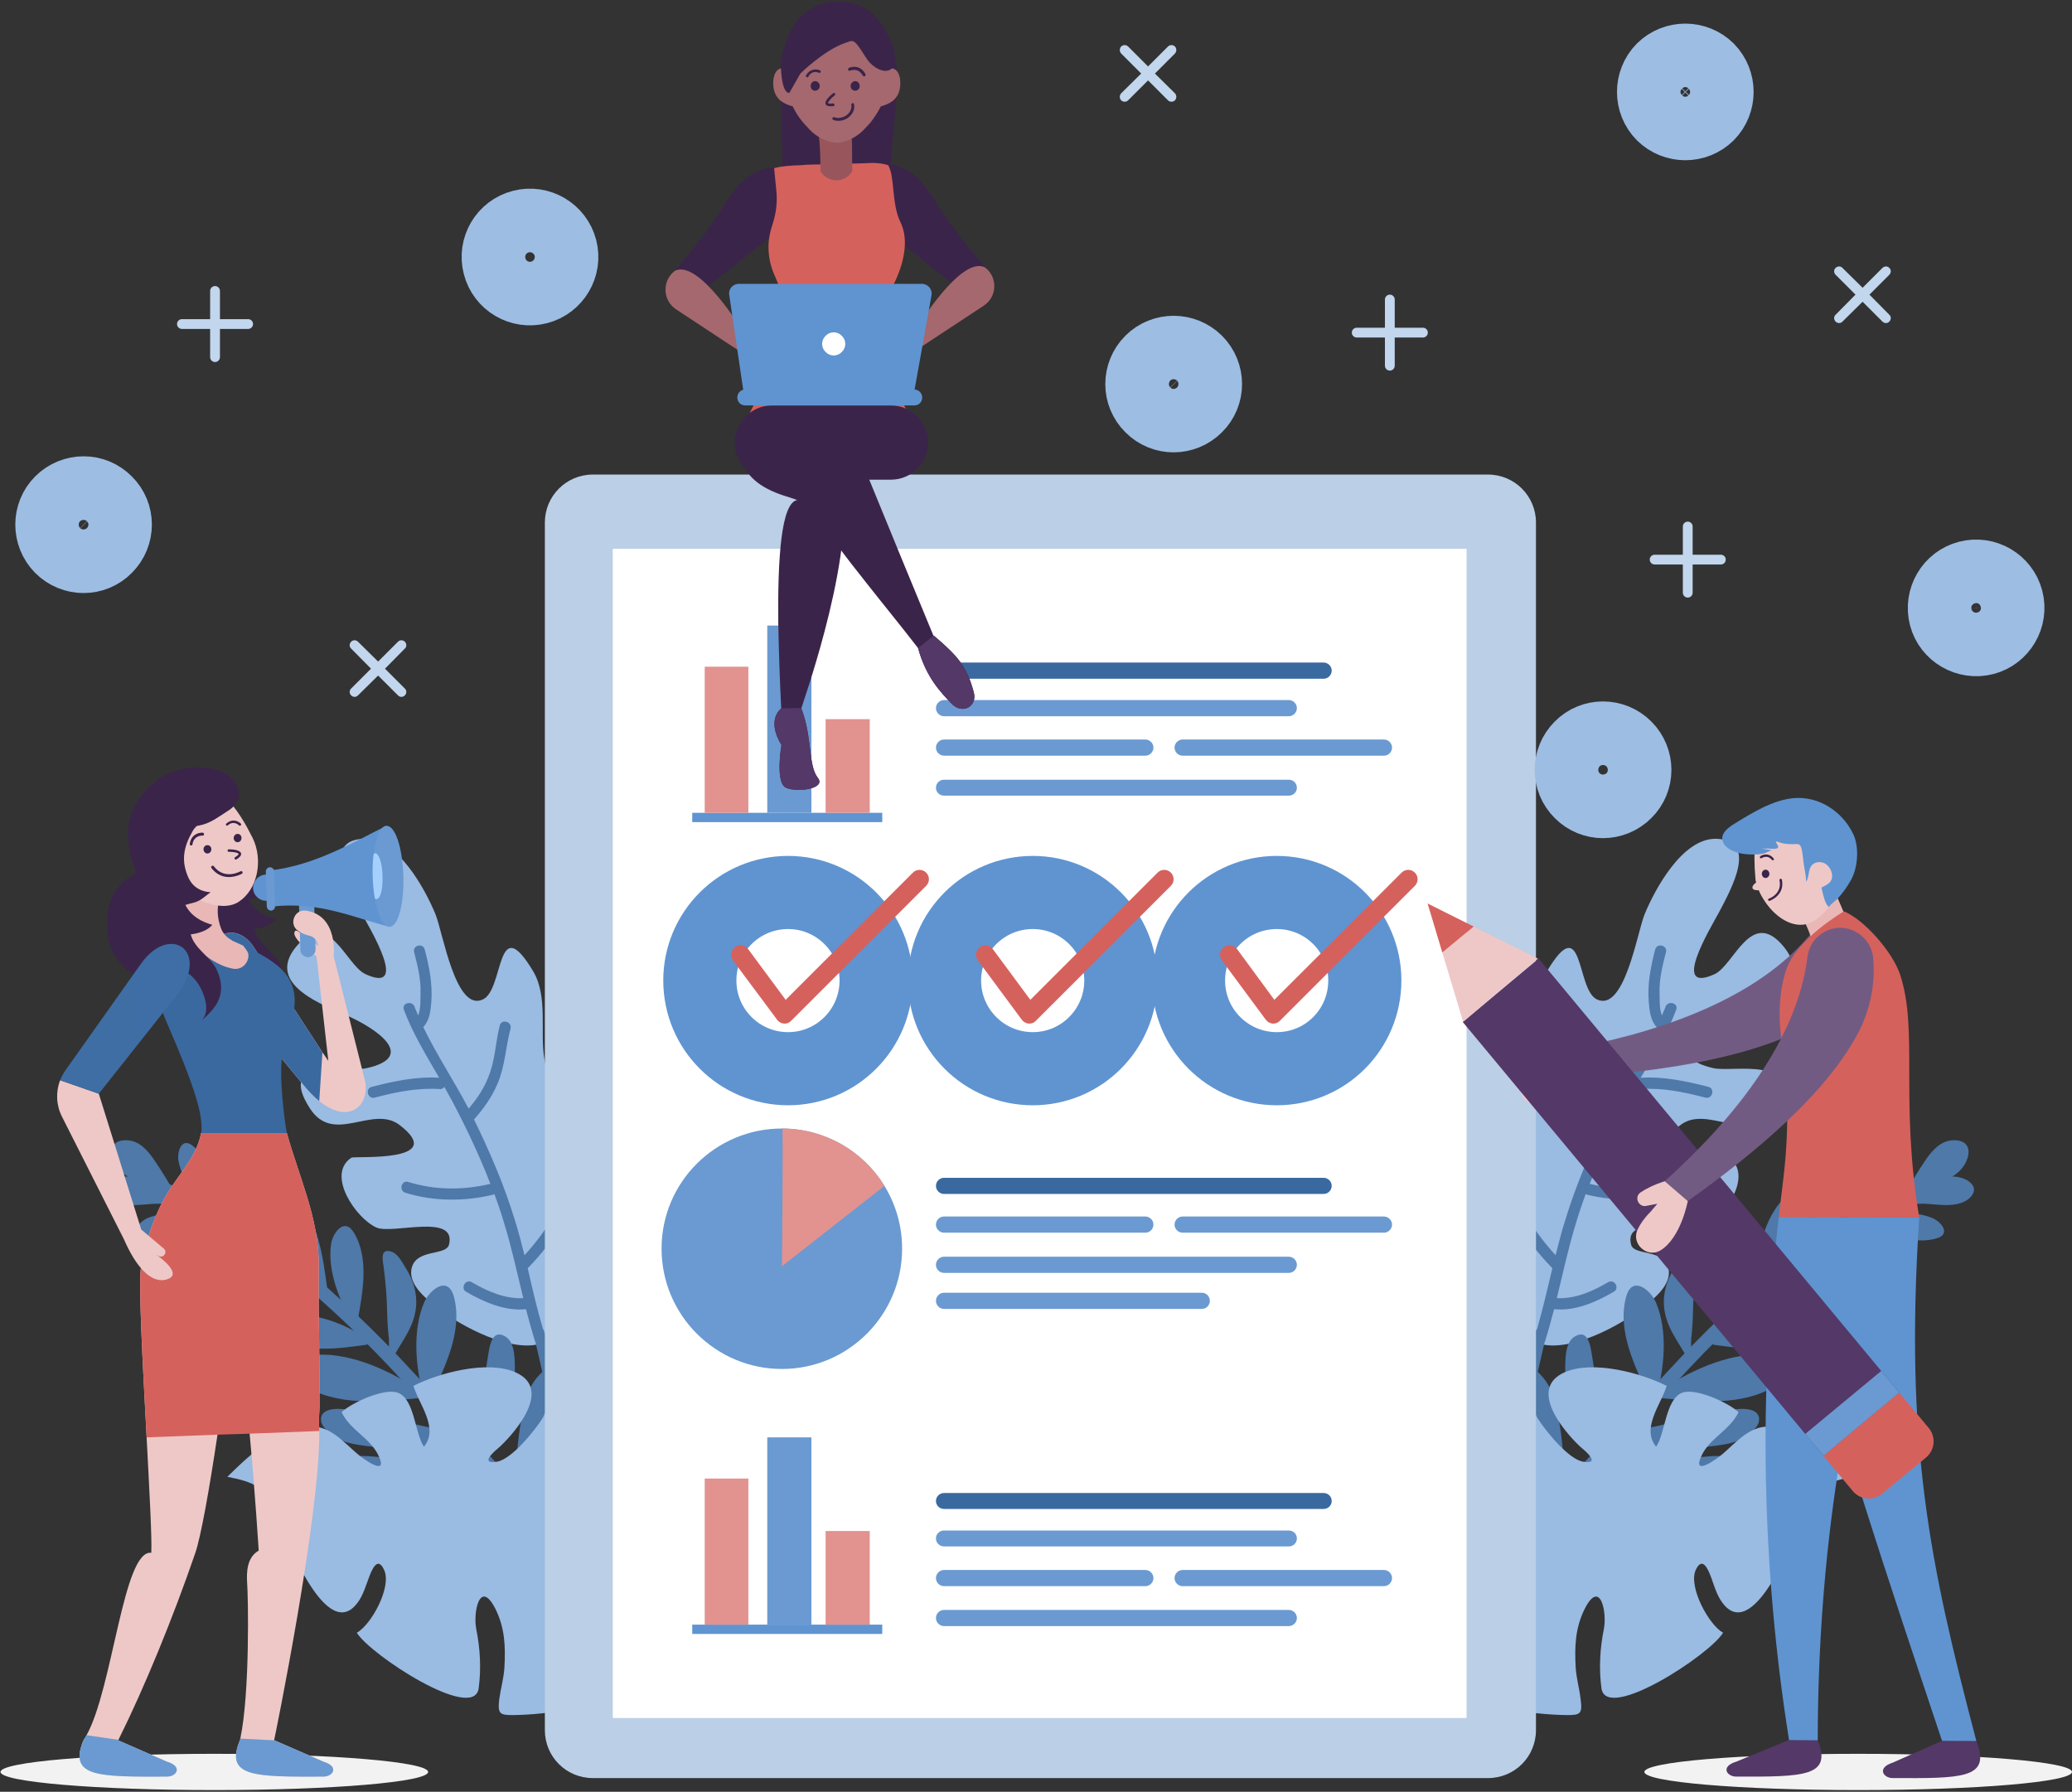<svg width="170" height="147" viewBox="0 0 170 147" fill="none" xmlns="http://www.w3.org/2000/svg">
<rect x="0" y="0" width="170" height="147" fill="#333333" stroke="none"/>
<g clip-path="url(#clip0_287_14054)">
<path d="M140.606 87.637C136.422 86.712 139.721 84.419 142.095 83.354C144.026 82.489 148.915 80.8 146.36 77.683C143.684 74.405 142.296 79.151 140.687 79.915C137.045 81.584 140.284 76.235 141.049 74.827C142.075 72.877 144.268 68.915 140.807 68.814C138.031 68.754 135.778 72.957 134.933 75.008C134.329 76.476 133.283 83.092 131.01 81.986C129.3 81.162 129.964 74.606 126.926 79.674C125.678 81.745 126.362 84.661 126 86.853C125.457 90.07 125.236 91.418 122.379 91.035C120.91 90.834 120.609 89.065 119.039 90.533C118.235 91.277 118.375 94.152 118.536 95.138C119.965 104.187 124.491 109.717 126.322 110.24C128.797 110.964 132.861 108.792 134.671 107.364C135.577 106.64 137.226 105.434 136.884 104.026C136.502 102.437 134.068 103.041 133.826 102.116C133.162 99.481 138.474 101.291 139.781 100.708C141.471 99.944 143.926 96.364 141.833 94.977C141.612 94.816 133.826 95.419 137.87 92.302C140.103 90.593 143.282 93.971 145.233 90.935C148.05 86.591 142.175 87.979 140.606 87.637Z" fill="url(#paint0_linear_287_14054)"/>
<path d="M140.164 89.165C138.353 88.703 136.502 88.301 134.611 88.421C135.677 86.611 136.804 84.781 137.528 82.831C137.729 82.288 136.844 82.046 136.643 82.61C136.563 82.851 136.442 83.072 136.361 83.313C136.12 82.791 136.18 81.926 136.16 81.484C136.12 80.317 136.402 79.231 136.683 78.125C136.844 77.562 135.959 77.321 135.798 77.904C135.436 79.332 135.154 80.699 135.275 82.187C135.335 82.931 135.416 83.716 135.919 84.259C134.832 86.551 133.384 88.723 132.217 90.955C131.453 90.07 130.829 89.105 130.447 87.959C130.024 86.712 129.984 85.405 129.662 84.138C129.521 83.555 128.636 83.816 128.777 84.379C129.179 85.908 129.219 87.436 129.843 88.904C130.306 90.01 130.97 90.955 131.774 91.84C130.467 94.514 129.28 97.269 128.415 100.125C128.113 101.07 127.872 102.035 127.63 102.98C126.604 101.854 125.699 100.648 124.995 99.28C124.612 98.496 124.19 97.692 123.948 96.867C123.767 96.244 123.747 95.62 123.405 95.057C123.103 94.555 122.319 95.017 122.621 95.52C123.043 96.224 123.083 97.209 123.385 97.973C123.687 98.697 124.049 99.421 124.411 100.125C125.196 101.573 126.202 102.84 127.328 104.006C127.328 104.026 127.348 104.026 127.369 104.046C126.966 105.715 126.584 107.384 126.121 109.013C126.081 109.074 126.021 109.134 126 109.214C125.96 109.395 125.86 109.657 125.86 109.878C125.075 113.236 124.29 116.574 123.546 119.953C123.425 120.516 124.311 120.757 124.431 120.174C125.156 116.816 125.96 113.478 126.725 110.139C126.745 110.119 126.745 110.119 126.745 110.099C127.027 109.214 127.268 108.309 127.509 107.405C129.199 107.586 130.97 106.821 132.398 105.977C132.921 105.695 132.458 104.891 131.935 105.193C130.688 105.937 129.219 106.58 127.731 106.5C128.234 104.448 128.676 102.377 129.3 100.346C129.541 99.542 129.81 98.744 130.105 97.953C130.145 97.973 130.165 97.993 130.205 98.013C132.579 98.576 135.054 98.576 137.408 97.853C137.971 97.672 137.729 96.787 137.166 96.968C134.953 97.651 132.68 97.651 130.447 97.129C130.433 97.129 130.427 97.129 130.427 97.129C131.332 94.776 132.418 92.504 133.585 90.291C133.786 89.916 133.994 89.541 134.209 89.165C134.269 89.266 134.39 89.366 134.571 89.346C136.402 89.226 138.172 89.588 139.922 90.05C140.506 90.191 140.727 89.306 140.164 89.165Z" fill="#4E79A9"/>
<path d="M159.137 97.129C155.354 99.28 151.411 100.829 147.991 103.564C144.712 106.198 141.573 109.094 138.696 112.15C136.021 114.986 133.526 117.922 130.85 120.737C127.712 124.015 125.72 127.715 123.185 131.415C122.783 131.998 121.817 131.435 122.24 130.832C124.533 127.494 126.324 123.995 129.08 120.978C132.017 117.761 134.934 114.503 137.912 111.346C140.929 108.169 144.189 105.152 147.629 102.438C150.989 99.783 154.912 98.255 158.593 96.143C159.217 95.781 159.76 96.767 159.137 97.129Z" fill="#4E79A9"/>
<path d="M158.372 96.927C159.176 96.425 160.705 96.344 161.49 96.887C162.436 97.531 161.792 98.375 160.927 98.677C159.981 99.019 158.895 98.798 157.929 98.757C156.903 98.697 155.857 99.079 154.871 98.898C155.374 98.375 156.42 97.933 157.104 97.651C157.808 97.35 158.432 96.887 159.116 96.586" fill="#4E79A9"/>
<path d="M156.721 97.953C158.15 97.189 160.423 97.028 161.268 95.399C161.811 94.313 161.449 93.469 160.181 93.549C159.236 93.609 158.552 94.353 158.049 95.077C157.405 96.023 156.661 97.189 156.238 98.215" fill="#4E79A9"/>
<path d="M152.658 99.522C152.96 97.671 153.262 95.339 154.791 94.032C155.756 93.227 156.159 94.474 156.018 95.258C155.676 97.028 154.248 98.697 152.88 99.803L152.658 99.522Z" fill="#4E79A9"/>
<path d="M148.955 101.774C148.955 99.501 148.895 96.626 150.504 94.756C151.51 93.589 152.235 95.037 152.194 96.002C152.114 98.194 150.706 100.487 149.277 102.075L148.955 101.774Z" fill="#4E79A9"/>
<path d="M141.312 108.329C140.93 106.097 140.346 103.282 141.614 101.15C142.398 99.823 143.364 101.13 143.505 102.075C143.807 104.267 142.801 106.761 141.694 108.571L141.312 108.329Z" fill="#4E79A9"/>
<path d="M135.335 114.644C134.189 112.231 132.64 109.194 133.424 106.379C133.907 104.609 135.396 105.796 135.859 106.841C136.885 109.234 136.543 112.392 135.838 114.805L135.335 114.644Z" fill="#4E79A9"/>
<path d="M143.807 105.796C144.169 103.182 144.531 99.904 146.643 98.054C147.971 96.907 148.555 98.677 148.374 99.783C147.931 102.277 145.979 104.629 144.129 106.198L143.807 105.796Z" fill="#4E79A9"/>
<path d="M153.14 100.386C154.83 101.151 156.963 102.176 158.894 101.593C160.101 101.251 159.276 100.225 158.532 99.924C156.862 99.24 154.689 99.522 153.02 100.045L153.14 100.386Z" fill="#4E79A9"/>
<path d="M144.511 105.192C146.623 105.474 149.259 105.916 151.19 104.65C152.397 103.865 151.15 103.021 150.245 102.94C148.213 102.739 145.919 103.745 144.27 104.871L144.511 105.192Z" fill="#4E79A9"/>
<path d="M140.566 110.32C142.819 110.622 145.656 111.085 147.728 109.737C149.016 108.893 147.688 107.988 146.722 107.907C144.53 107.686 142.075 108.772 140.305 109.958L140.566 110.32Z" fill="#4E79A9"/>
<path d="M136.322 114.704C139.299 114.986 143.062 115.448 145.898 113.558C147.649 112.372 145.918 111.225 144.651 111.145C141.734 110.984 138.414 112.553 136 114.242L136.322 114.704Z" fill="#4E79A9"/>
<path d="M138.475 111.487C137.771 110.18 136.846 109.094 136.584 107.606C136.343 106.299 136.725 105.032 137.429 103.946C137.731 103.463 138.033 102.82 138.636 102.659C139.481 102.438 139.26 103.423 139.179 104.006C139.018 105.253 138.918 106.54 138.898 107.807C138.878 108.511 138.837 109.154 138.757 109.818C138.717 110.26 138.837 111.125 138.697 111.426" fill="#4E79A9"/>
<path d="M142.155 115.649C140.546 115.911 135.436 117.178 133.444 117.5C133.042 117.942 132.633 118.371 132.217 118.787C135.597 119.088 141.029 118.807 142.397 118.264C143 118.022 144.187 117.298 144.308 116.635C144.529 115.448 142.859 115.529 142.155 115.649Z" fill="#4E79A9"/>
<path d="M138.715 124.276C136.723 124.136 130.225 124.236 127.751 124.055C127.147 124.457 126.544 124.86 125.92 125.262C129.883 126.569 136.482 127.755 138.273 127.474C139.037 127.353 140.667 126.83 141.009 126.086C141.612 124.719 139.58 124.337 138.715 124.276Z" fill="#4E79A9"/>
<path d="M131.172 119.51C130.79 118.686 128.194 116.454 128.436 111.587C128.476 110.883 128.577 109.979 129.261 109.617C130.206 109.094 130.448 110.2 130.568 110.904C130.83 112.291 131.433 117.58 131.775 118.887" fill="#4E79A9"/>
<path d="M128.877 122.265C129.903 122.406 130.97 122.869 132.016 123.029C133.163 123.21 139.319 123.331 141.15 122.668C141.954 122.386 143.564 122.205 143.604 121.119C143.664 120.073 142.337 119.631 141.492 119.49C139.56 119.148 130.929 121.079 128.797 121.863" fill="#4E79A9"/>
<path d="M128.134 122.728C125.357 119.832 123.446 113.277 123.909 112.512C124.895 110.843 126.766 112.915 127.228 114C128.275 116.393 128.556 122.386 128.154 122.527" fill="#4E79A9"/>
<path d="M123.004 128.781C121.677 130.249 119.987 132.099 118.599 133.466C116.768 135.256 116.989 136.724 119.021 138.212C121.496 140.062 125.539 140.665 128.577 140.706C129.664 140.706 129.845 140.605 129.684 139.399C129.583 138.514 129.342 137.73 129.281 136.825C129.181 135.075 129.241 133.547 130.026 131.978C131.293 129.505 131.857 132.26 131.595 133.627C131.273 135.216 131.172 136.885 131.394 138.514C131.796 141.309 140.286 135.759 141.372 133.949C140.226 133.326 138.516 130.229 139.119 128.821C139.683 127.594 140.165 128.781 140.427 129.505C140.729 130.349 140.95 131.134 141.554 131.777C144.088 134.391 147.307 126.026 147.891 124.296C148.655 122.064 149.862 121.562 152.015 121.159C150.164 119.349 147.468 116.755 144.732 117.057C143.404 117.218 142.419 118.324 141.493 119.148C140.849 119.732 138.677 121.26 139.662 119.309C140.367 117.942 141.976 117.278 142.64 115.85C141.815 115.086 139.139 113.839 138.013 114.262C136.645 114.785 136.625 117.62 135.88 118.686C134.633 117.158 136.303 115.187 136.745 113.699C134.713 112.653 130.71 111.567 128.396 112.573C125.016 114.041 128.98 118.103 129.744 118.766C130.328 119.249 131.253 120.134 129.865 119.913C128.658 119.691 126.787 117.359 126.143 116.333C125.821 115.83 125.559 114.302 125.016 114.041C124.393 113.759 115.661 119.309 115.058 122.567C114.454 125.945 120.208 128.781 123.004 128.781Z" fill="url(#paint1_linear_287_14054)"/>
<path d="M30.058 87.637C34.242 86.712 30.943 84.419 28.549 83.354C26.637 82.489 21.729 80.8 24.284 77.683C26.979 74.405 28.348 79.151 29.977 79.915C33.618 81.584 30.379 76.235 29.615 74.827C28.589 72.877 26.396 68.915 29.856 68.814C32.633 68.754 34.886 72.957 35.731 75.008C36.334 76.476 37.381 83.092 39.634 81.986C41.364 81.162 40.7 74.606 43.738 79.674C44.985 81.745 44.281 84.661 44.663 86.853C45.207 90.07 45.428 91.418 48.285 91.035C49.753 90.834 50.055 89.065 51.624 90.533C52.429 91.277 52.268 94.152 52.127 95.138C50.699 104.187 46.172 109.717 44.342 110.24C41.867 110.964 37.803 108.792 35.992 107.364C35.087 106.64 33.437 105.434 33.779 104.026C34.162 102.437 36.596 103.041 36.837 102.116C37.501 99.481 32.19 101.291 30.882 100.708C29.192 99.944 26.738 96.364 28.83 94.977C29.052 94.816 36.837 95.419 32.794 92.302C30.561 90.593 27.382 93.971 25.43 90.935C22.614 86.591 28.488 87.979 30.058 87.637Z" fill="url(#paint2_linear_287_14054)"/>
<path d="M30.5 89.165C32.311 88.703 34.162 88.301 36.033 88.421C34.987 86.611 33.86 84.781 33.136 82.831C32.935 82.288 33.82 82.046 34.021 82.61C34.101 82.851 34.222 83.072 34.303 83.313C34.544 82.791 34.484 81.926 34.504 81.484C34.544 80.317 34.262 79.231 33.981 78.125C33.82 77.562 34.705 77.321 34.846 77.904C35.228 79.332 35.49 80.699 35.389 82.187C35.329 82.931 35.248 83.716 34.725 84.259C35.832 86.551 37.28 88.723 38.447 90.955C39.212 90.07 39.835 89.105 40.217 87.959C40.64 86.712 40.68 85.405 41.002 84.138C41.143 83.555 42.028 83.816 41.887 84.379C41.485 85.908 41.445 87.436 40.821 88.904C40.358 90.01 39.674 90.955 38.89 91.84C40.197 94.514 41.384 97.269 42.249 100.125C42.551 101.07 42.792 102.035 43.034 102.98C44.06 101.854 44.965 100.648 45.669 99.28C46.052 98.496 46.474 97.692 46.716 96.867C46.897 96.244 46.917 95.62 47.259 95.057C47.561 94.555 48.345 95.017 48.043 95.52C47.621 96.224 47.581 97.209 47.279 97.973C46.957 98.697 46.615 99.421 46.233 100.125C45.468 101.573 44.462 102.84 43.336 104.006C43.316 104.026 43.316 104.026 43.295 104.046C43.678 105.715 44.06 107.384 44.543 109.013C44.583 109.074 44.623 109.134 44.643 109.214C44.704 109.395 44.784 109.657 44.804 109.878C45.589 113.236 46.374 116.574 47.118 119.953C47.239 120.516 46.353 120.757 46.233 120.174C45.488 116.816 44.704 113.478 43.939 110.139C43.919 110.119 43.919 110.119 43.919 110.099C43.638 109.214 43.396 108.309 43.155 107.405C41.445 107.586 39.694 106.821 38.246 105.977C37.743 105.695 38.206 104.891 38.709 105.193C39.976 105.937 41.445 106.58 42.933 106.5C42.43 104.448 41.988 102.377 41.364 100.346C41.123 99.542 40.855 98.744 40.559 97.953C40.519 97.973 40.499 97.993 40.459 98.013C38.085 98.576 35.61 98.576 33.257 97.853C32.693 97.672 32.935 96.787 33.498 96.968C35.691 97.651 37.984 97.651 40.217 97.129C40.231 97.129 40.237 97.129 40.237 97.129C39.332 94.776 38.246 92.504 37.079 90.291C36.878 89.916 36.67 89.541 36.455 89.165C36.395 89.266 36.274 89.366 36.093 89.346C34.262 89.226 32.492 89.588 30.742 90.05C30.158 90.191 29.937 89.306 30.5 89.165Z" fill="#4E79A9"/>
<path d="M11.528 97.129C15.29 99.28 19.253 100.829 22.674 103.564C25.953 106.198 29.091 109.094 31.968 112.15C34.624 114.986 37.139 117.922 39.814 120.737C42.953 124.015 44.944 127.715 47.479 131.415C47.882 131.998 48.827 131.435 48.425 130.832C46.132 127.494 44.341 123.995 41.585 120.978C38.648 117.761 35.73 114.503 32.753 111.346C29.735 108.169 26.476 105.152 23.036 102.438C19.676 99.783 15.753 98.255 12.071 96.143C11.447 95.781 10.904 96.767 11.528 97.129Z" fill="#4E79A9"/>
<path d="M12.293 96.927C11.488 96.425 9.959 96.344 9.154 96.887C8.229 97.531 8.872 98.375 9.737 98.677C10.683 99.019 11.749 98.798 12.735 98.757C13.761 98.697 14.807 99.079 15.793 98.898C15.27 98.375 14.224 97.933 13.56 97.651C12.856 97.35 12.232 96.887 11.548 96.586" fill="#4E79A9"/>
<path d="M13.942 97.953C12.513 97.189 10.24 97.028 9.395 95.399C8.852 94.313 9.214 93.469 10.481 93.549C11.427 93.609 12.091 94.353 12.594 95.077C13.237 96.023 14.002 97.189 14.424 98.215" fill="#4E79A9"/>
<path d="M18.006 99.522C17.704 97.671 17.403 95.339 15.854 94.032C14.908 93.227 14.506 94.474 14.646 95.258C14.989 97.028 16.417 98.697 17.785 99.803L18.006 99.522Z" fill="#4E79A9"/>
<path d="M21.707 101.774C21.707 99.501 21.768 96.626 20.158 94.756C19.152 93.589 18.428 95.037 18.468 96.002C18.549 98.194 19.957 100.487 21.386 102.075L21.707 101.774Z" fill="#4E79A9"/>
<path d="M29.353 108.329C29.736 106.097 30.319 103.282 29.052 101.15C28.267 99.823 27.301 101.13 27.16 102.075C26.859 104.267 27.845 106.761 28.971 108.571L29.353 108.329Z" fill="#4E79A9"/>
<path d="M35.327 114.644C36.474 112.231 38.003 109.194 37.238 106.379C36.755 104.609 35.267 105.796 34.804 106.841C33.778 109.234 34.12 112.392 34.824 114.805L35.327 114.644Z" fill="#4E79A9"/>
<path d="M26.859 105.796C26.497 103.182 26.135 99.904 24.022 98.054C22.694 96.907 22.111 98.677 22.292 99.783C22.735 102.277 24.686 104.629 26.537 106.198L26.859 105.796Z" fill="#4E79A9"/>
<path d="M17.523 100.386C15.832 101.151 13.7 102.176 11.769 101.593C10.562 101.251 11.386 100.225 12.131 99.924C13.801 99.24 15.973 99.522 17.643 100.045L17.523 100.386Z" fill="#4E79A9"/>
<path d="M26.154 105.192C24.041 105.474 21.406 105.916 19.474 104.65C18.267 103.865 19.515 103.021 20.4 102.94C22.452 102.739 24.725 103.745 26.395 104.871L26.154 105.192Z" fill="#4E79A9"/>
<path d="M30.098 110.32C27.844 110.622 25.008 111.085 22.936 109.737C21.648 108.893 22.976 107.988 23.941 107.907C26.134 107.686 28.569 108.772 30.359 109.958L30.098 110.32Z" fill="#4E79A9"/>
<path d="M34.342 114.704C31.364 114.986 27.602 115.448 24.765 113.558C23.015 112.372 24.745 111.225 26.013 111.145C28.91 110.984 32.25 112.553 34.664 114.242L34.342 114.704Z" fill="#4E79A9"/>
<path d="M32.19 111.487C32.873 110.18 33.819 109.094 34.081 107.606C34.322 106.299 33.94 105.032 33.236 103.946C32.934 103.463 32.632 102.82 32.029 102.659C31.163 102.438 31.405 103.423 31.485 104.006C31.646 105.253 31.747 106.54 31.767 107.807C31.787 108.511 31.827 109.154 31.908 109.818C31.948 110.26 31.827 111.125 31.968 111.426" fill="#4E79A9"/>
<path d="M28.509 115.649C30.098 115.911 35.228 117.178 37.22 117.5C37.622 117.942 38.031 118.371 38.447 118.787C35.067 119.088 29.635 118.807 28.267 118.264C27.664 118.022 26.477 117.298 26.356 116.635C26.135 115.448 27.805 115.529 28.509 115.649Z" fill="#4E79A9"/>
<path d="M31.948 124.276C33.939 124.136 40.417 124.236 42.912 124.055C43.495 124.457 44.119 124.86 44.743 125.262C40.779 126.569 34.181 127.755 32.39 127.474C31.626 127.353 29.996 126.83 29.654 126.086C29.05 124.719 31.062 124.337 31.948 124.276Z" fill="#4E79A9"/>
<path d="M39.492 119.51C39.874 118.686 42.47 116.454 42.228 111.587C42.188 110.883 42.087 109.979 41.404 109.617C40.458 109.094 40.217 110.2 40.096 110.904C39.834 112.291 39.211 117.58 38.889 118.887" fill="#4E79A9"/>
<path d="M41.785 122.265C40.759 122.406 39.693 122.869 38.647 123.029C37.5 123.21 31.344 123.331 29.513 122.668C28.708 122.386 27.099 122.205 27.059 121.119C26.998 120.073 28.326 119.631 29.171 119.49C31.102 119.148 39.713 121.079 41.866 121.863" fill="#4E79A9"/>
<path d="M42.53 122.728C45.306 119.832 47.197 113.277 46.755 112.512C45.769 110.843 43.898 112.915 43.435 114C42.389 116.393 42.107 122.386 42.51 122.527" fill="#4E79A9"/>
<path d="M47.661 128.781C48.989 130.249 50.679 132.099 52.067 133.466C53.898 135.256 53.676 136.724 51.645 138.212C49.17 140.062 45.126 140.665 42.068 140.706C41.002 140.706 40.821 140.605 40.962 139.399C41.082 138.514 41.324 137.73 41.384 136.825C41.485 135.075 41.424 133.547 40.64 131.978C39.372 129.505 38.809 132.26 39.071 133.627C39.392 135.216 39.493 136.885 39.272 138.514C38.869 141.309 30.379 135.759 29.273 133.949C30.44 133.326 32.15 130.229 31.526 128.821C30.983 127.594 30.5 128.781 30.239 129.505C29.917 130.349 29.715 131.134 29.092 131.777C26.577 134.391 23.358 126.026 22.775 124.296C22.01 122.064 20.803 121.562 18.65 121.159C20.501 119.349 23.177 116.755 25.933 117.057C27.261 117.218 28.227 118.324 29.172 119.148C29.816 119.732 31.989 121.26 31.003 119.309C30.299 117.942 28.689 117.278 28.026 115.85C28.85 115.086 31.526 113.839 32.653 114.262C34.021 114.785 34.041 117.62 34.785 118.686C36.033 117.158 34.363 115.187 33.92 113.699C35.952 112.653 39.956 111.567 42.269 112.573C45.649 114.041 41.686 118.103 40.921 118.766C40.338 119.249 39.413 120.134 40.801 119.913C42.008 119.691 43.879 117.359 44.523 116.333C44.844 115.83 45.106 114.302 45.649 114.041C46.273 113.759 55.004 119.309 55.608 122.567C56.211 125.945 50.458 128.781 47.661 128.781Z" fill="url(#paint3_linear_287_14054)"/>
<path d="M122.078 145.874H48.646C46.453 145.874 44.703 144.124 44.703 141.932V42.873C44.703 40.702 46.453 38.932 48.646 38.932H122.078C124.271 38.932 126.021 40.702 126.021 42.873V141.932C126.021 144.124 124.271 145.874 122.078 145.874Z" fill="url(#paint4_linear_287_14054)"/>
<path d="M120.327 140.947H50.275V45.025H120.327V140.947Z" fill="white"/>
<path d="M71.883 80.438C71.883 84.44 68.644 87.677 64.661 87.677C60.657 87.677 57.418 84.44 57.418 80.438C57.418 76.456 60.657 73.219 64.661 73.219C68.644 73.219 71.883 76.456 71.883 80.438Z" stroke="#5F94D1" stroke-width="6"/>
<path d="M91.961 80.438C91.961 84.44 88.722 87.677 84.739 87.677C80.735 87.677 77.496 84.44 77.496 80.438C77.496 76.456 80.735 73.219 84.739 73.219C88.722 73.219 91.961 76.456 91.961 80.438Z" stroke="#5F94D1" stroke-width="6"/>
<path d="M111.979 80.438C111.979 84.44 108.76 87.677 104.756 87.677C100.753 87.677 97.514 84.44 97.514 80.438C97.514 76.456 100.753 73.219 104.756 73.219C108.76 73.219 111.979 76.456 111.979 80.438Z" stroke="#5F94D1" stroke-width="6"/>
<path d="M64.379 83.977C64.353 83.977 64.332 83.977 64.319 83.977C64.098 83.957 63.877 83.836 63.756 83.655L60.134 78.789C59.893 78.447 59.953 77.964 60.295 77.703C60.657 77.442 61.14 77.522 61.382 77.864L64.46 82.026L74.901 71.59C75.203 71.288 75.686 71.288 75.988 71.59C76.29 71.891 76.29 72.374 75.988 72.675L64.923 83.736C64.782 83.897 64.581 83.977 64.379 83.977Z" fill="url(#paint5_linear_287_14054)"/>
<path d="M84.456 83.977C84.429 83.977 84.409 83.977 84.395 83.977C84.174 83.957 83.973 83.836 83.832 83.655L80.231 78.789C79.969 78.447 80.05 77.964 80.392 77.703C80.734 77.442 81.217 77.522 81.458 77.864L84.536 82.026L94.978 71.59C95.279 71.288 95.762 71.288 96.064 71.59C96.366 71.891 96.366 72.374 96.064 72.675L84.999 83.736C84.858 83.897 84.657 83.977 84.456 83.977Z" fill="url(#paint6_linear_287_14054)"/>
<path d="M104.475 83.977C104.462 83.977 104.442 83.977 104.415 83.977C104.194 83.957 103.993 83.836 103.852 83.655L100.251 78.789C99.989 78.447 100.069 77.964 100.411 77.703C100.753 77.442 101.236 77.522 101.498 77.864L104.556 82.026L114.997 71.59C115.299 71.288 115.782 71.288 116.084 71.59C116.385 71.891 116.385 72.374 116.084 72.675L105.019 83.736C104.878 83.897 104.677 83.977 104.475 83.977Z" fill="url(#paint7_linear_287_14054)"/>
<path d="M72.387 134.05H56.795V133.285H72.387V134.05Z" fill="url(#paint8_linear_287_14054)"/>
<path d="M61.401 121.3H57.82V133.285H61.401V121.3Z" fill="url(#paint9_linear_287_14054)"/>
<path d="M66.573 117.922H62.951V133.285H66.573V117.922Z" fill="#6A9AD1"/>
<path d="M71.36 125.604H67.738V133.285H71.36V125.604Z" fill="url(#paint10_linear_287_14054)"/>
<path d="M72.387 67.447H56.795V66.683H72.387V67.447Z" fill="url(#paint11_linear_287_14054)"/>
<path d="M61.401 54.698H57.82V66.683H61.401V54.698Z" fill="url(#paint12_linear_287_14054)"/>
<path d="M66.573 51.319H62.951V66.683H66.573V51.319Z" fill="#6A9AD1"/>
<path d="M71.36 59.001H67.738V66.683H71.36V59.001Z" fill="url(#paint13_linear_287_14054)"/>
<path d="M74.015 102.437C74.015 107.887 69.589 112.311 64.157 112.311C58.705 112.311 54.279 107.887 54.279 102.437C54.279 96.988 58.705 92.584 64.157 92.584H64.198C67.739 92.604 70.837 94.474 72.567 97.29C73.492 98.798 74.015 100.567 74.015 102.437Z" fill="#6A9AD1"/>
<path d="M64.158 103.885C64.158 103.885 64.239 95.56 64.198 92.584C67.739 92.604 70.838 94.474 72.568 97.29L64.158 103.885Z" fill="url(#paint14_linear_287_14054)"/>
<path d="M108.598 55.683H77.455C77.093 55.683 76.791 55.381 76.791 55.02C76.791 54.657 77.093 54.356 77.455 54.356H108.598C108.96 54.356 109.262 54.657 109.262 55.02C109.262 55.381 108.96 55.683 108.598 55.683Z" fill="url(#paint15_linear_287_14054)"/>
<path d="M105.741 58.76H77.455C77.093 58.76 76.791 58.458 76.791 58.096C76.791 57.734 77.093 57.433 77.455 57.433H105.741C106.103 57.433 106.405 57.734 106.405 58.096C106.405 58.458 106.103 58.76 105.741 58.76Z" fill="#6A9AD1"/>
<path d="M105.741 65.275H77.455C77.093 65.275 76.791 64.994 76.791 64.632C76.791 64.25 77.093 63.968 77.455 63.968H105.741C106.103 63.968 106.405 64.25 106.405 64.632C106.405 64.994 106.103 65.275 105.741 65.275Z" fill="#6A9AD1"/>
<path d="M93.972 61.997H77.455C77.093 61.997 76.791 61.696 76.791 61.334C76.791 60.972 77.093 60.67 77.455 60.67H93.972C94.334 60.67 94.636 60.972 94.636 61.334C94.636 61.696 94.334 61.997 93.972 61.997Z" fill="#6A9AD1"/>
<path d="M113.548 61.997H97.031C96.669 61.997 96.367 61.696 96.367 61.334C96.367 60.972 96.669 60.67 97.031 60.67H113.548C113.91 60.67 114.212 60.972 114.212 61.334C114.212 61.696 113.91 61.997 113.548 61.997Z" fill="#6A9AD1"/>
<path d="M108.598 123.794H77.455C77.093 123.794 76.791 123.512 76.791 123.15C76.791 122.768 77.093 122.487 77.455 122.487H108.598C108.96 122.487 109.262 122.768 109.262 123.15C109.262 123.512 108.96 123.794 108.598 123.794Z" fill="url(#paint16_linear_287_14054)"/>
<path d="M105.741 126.87H77.455C77.093 126.87 76.791 126.589 76.791 126.207C76.791 125.845 77.093 125.563 77.455 125.563H105.741C106.103 125.563 106.405 125.845 106.405 126.207C106.405 126.589 106.103 126.87 105.741 126.87Z" fill="#6A9AD1"/>
<path d="M105.741 133.406H77.455C77.093 133.406 76.791 133.104 76.791 132.742C76.791 132.38 77.093 132.079 77.455 132.079H105.741C106.103 132.079 106.405 132.38 106.405 132.742C106.405 133.104 106.103 133.406 105.741 133.406Z" fill="#6A9AD1"/>
<path d="M93.972 130.128H77.455C77.093 130.128 76.791 129.827 76.791 129.465C76.791 129.103 77.093 128.801 77.455 128.801H93.972C94.334 128.801 94.636 129.103 94.636 129.465C94.636 129.827 94.334 130.128 93.972 130.128Z" fill="#6A9AD1"/>
<path d="M113.548 130.128H97.031C96.669 130.128 96.367 129.827 96.367 129.465C96.367 129.103 96.669 128.801 97.031 128.801H113.548C113.91 128.801 114.212 129.103 114.212 129.465C114.212 129.827 113.91 130.128 113.548 130.128Z" fill="#6A9AD1"/>
<path d="M108.598 97.953H77.455C77.093 97.953 76.791 97.651 76.791 97.29C76.791 96.927 77.093 96.626 77.455 96.626H108.598C108.96 96.626 109.262 96.927 109.262 97.29C109.262 97.651 108.96 97.953 108.598 97.953Z" fill="url(#paint17_linear_287_14054)"/>
<path d="M105.741 104.428H77.455C77.093 104.428 76.791 104.127 76.791 103.765C76.791 103.403 77.093 103.101 77.455 103.101H105.741C106.103 103.101 106.405 103.403 106.405 103.765C106.405 104.127 106.103 104.428 105.741 104.428Z" fill="#6A9AD1"/>
<path d="M98.599 107.384H77.455C77.093 107.384 76.791 107.083 76.791 106.721C76.791 106.359 77.093 106.057 77.455 106.057H98.599C98.981 106.057 99.263 106.359 99.263 106.721C99.263 107.083 98.981 107.384 98.599 107.384Z" fill="#6A9AD1"/>
<path d="M93.972 101.13H77.455C77.093 101.13 76.791 100.829 76.791 100.467C76.791 100.105 77.093 99.803 77.455 99.803H93.972C94.334 99.803 94.636 100.105 94.636 100.467C94.636 100.829 94.334 101.13 93.972 101.13Z" fill="#6A9AD1"/>
<path d="M113.548 101.13H97.031C96.669 101.13 96.367 100.829 96.367 100.467C96.367 100.105 96.669 99.803 97.031 99.803H113.548C113.91 99.803 114.212 100.105 114.212 100.467C114.212 100.829 113.91 101.13 113.548 101.13Z" fill="#6A9AD1"/>
<path d="M73.451 4.907C72.808 2.272 70.695 1.508 69.528 0.865C68.301 0.161 66.973 1.951 65.967 3.861C64.519 6.636 63.996 2.353 64.076 7.058C64.076 7.843 64.358 22.623 64.358 22.623C64.358 22.623 65.485 22.804 65.666 22.603C66.269 21.959 66.913 21.396 67.557 21.215C68.885 20.813 70.534 20.572 71.822 22C72.164 22.382 72.244 22.965 72.506 22.08C72.707 21.457 72.767 20.17 72.828 19.386C72.989 17.636 73.069 15.524 73.089 13.735C73.13 11.302 73.934 6.938 73.451 4.907Z" fill="#3B244A"/>
<path d="M64.358 13.815C64.358 13.815 61.863 12.991 59.751 16.309C58.765 17.857 57.719 19.386 56.532 20.813L54.983 22.643C54.198 23.568 54.681 24.976 55.868 25.258L63.332 19.365L64.358 13.815Z" fill="url(#paint18_linear_287_14054)"/>
<path d="M71.822 13.534C71.822 13.534 74.317 12.709 76.409 16.007C77.415 17.576 78.461 19.104 79.648 20.512L81.197 22.342C81.962 23.267 81.499 24.694 80.312 24.976L72.848 19.084L71.822 13.534Z" fill="url(#paint19_linear_287_14054)"/>
<path d="M71.924 28.656C71.763 28.415 71.662 28.133 71.642 27.831C71.629 27.671 71.622 27.51 71.622 27.349C71.622 26.987 71.662 26.665 71.763 26.384L72.447 25.036L73.292 23.387C74.097 21.799 74.64 19.767 73.875 18.219C73.131 16.711 73.433 14.459 72.869 13.554C72.326 13.373 71.662 13.332 70.958 13.393L68.665 13.453L66.19 13.514L65.707 13.554C64.862 13.574 64.098 13.634 63.514 13.795L63.695 15.625C63.796 16.57 63.675 17.535 63.373 18.44C63.172 19.023 63.051 19.647 63.051 20.25C63.051 20.994 63.192 21.718 63.474 22.402L64.359 24.493L64.5 24.815C64.674 25.244 64.775 25.686 64.802 26.142C64.822 26.766 64.721 27.409 64.46 27.992L60.818 35.272C65.969 38.851 70.616 37.906 74.418 33.744L71.924 28.656Z" fill="url(#paint20_linear_287_14054)"/>
<path d="M69.931 14.036L69.871 14.137C69.247 15.042 67.899 15.002 67.316 14.056C67.336 13.634 67.276 11.261 67.135 11L69.79 10.356L69.891 11.442C69.911 11.623 69.911 13.855 69.931 14.036Z" fill="#98565C"/>
<path d="M73.814 7.34C73.613 8.245 72.908 8.546 72.265 8.727C72.043 9.19 71.742 9.632 71.42 10.055C71.299 10.175 71.185 10.296 71.078 10.417C70.575 11.02 69.931 11.442 69.186 11.623C69.16 11.637 69.14 11.643 69.126 11.643C69.066 11.663 69.026 11.663 68.985 11.684C68.959 11.684 68.932 11.684 68.905 11.684C68.878 11.684 68.851 11.69 68.824 11.704C68.771 11.704 68.71 11.704 68.643 11.704C68.59 11.704 68.536 11.704 68.482 11.704C68.456 11.69 68.429 11.684 68.402 11.684C68.375 11.684 68.348 11.684 68.322 11.684C68.281 11.663 68.241 11.663 68.181 11.643C68.167 11.643 68.147 11.637 68.12 11.623C67.376 11.442 66.732 11.02 66.229 10.417C65.746 9.934 65.324 9.331 65.042 8.727C64.398 8.546 63.694 8.245 63.493 7.34C63.332 6.616 63.513 5.651 64.137 5.61C64.298 5.59 64.519 5.651 64.72 5.771C64.982 4.565 65.626 3.278 66.41 2.393C66.732 1.951 67.114 1.669 67.517 1.488C67.738 1.387 67.959 1.307 68.201 1.287C68.348 1.274 68.496 1.267 68.643 1.267C68.804 1.267 68.959 1.274 69.106 1.287C69.347 1.307 69.569 1.387 69.79 1.488C70.192 1.669 70.575 1.951 70.917 2.393C71.105 2.607 71.286 2.849 71.46 3.117C71.983 3.921 72.385 4.866 72.587 5.771C72.788 5.651 73.009 5.59 73.17 5.61C73.794 5.651 73.975 6.616 73.814 7.34Z" fill="#A4686E"/>
<path d="M68.403 8.707C68.389 8.707 68.382 8.707 68.382 8.707C68.141 8.728 67.819 8.748 67.739 8.547C67.618 8.265 68.141 7.823 68.362 7.642C68.403 7.622 68.463 7.622 68.503 7.662C68.543 7.722 68.543 7.782 68.483 7.823C68.181 8.064 67.9 8.386 67.94 8.466C67.94 8.466 67.98 8.526 68.342 8.486C68.403 8.486 68.463 8.526 68.463 8.587C68.483 8.647 68.443 8.687 68.403 8.707Z" fill="#3B244A"/>
<path d="M70.897 6.254C70.857 6.274 70.817 6.234 70.777 6.194C70.414 5.51 69.791 5.792 69.751 5.792C69.69 5.832 69.63 5.812 69.59 5.731C69.57 5.671 69.59 5.611 69.65 5.57C69.952 5.43 70.636 5.369 70.998 6.073C71.038 6.133 71.018 6.214 70.958 6.254C70.944 6.254 70.924 6.254 70.897 6.254Z" fill="#3B244A"/>
<path d="M67.316 5.952C67.275 5.972 67.235 5.993 67.195 5.972C66.591 5.731 66.33 6.254 66.33 6.294C66.31 6.334 66.249 6.355 66.189 6.334C66.129 6.314 66.109 6.254 66.129 6.194C66.249 5.952 66.632 5.53 67.275 5.771C67.316 5.792 67.356 5.852 67.336 5.912C67.322 5.926 67.316 5.939 67.316 5.952Z" fill="#3B244A"/>
<path d="M69.349 9.793C69.027 9.934 68.665 9.954 68.363 9.834C68.302 9.813 68.282 9.753 68.302 9.693C68.323 9.632 68.383 9.592 68.443 9.612C68.685 9.713 68.987 9.693 69.248 9.572C69.671 9.391 69.912 8.969 69.852 8.607C69.832 8.546 69.872 8.486 69.932 8.466C70.013 8.446 70.073 8.486 70.073 8.567C70.174 9.029 69.872 9.552 69.349 9.793Z" fill="#3B244A"/>
<path d="M67.256 7.058C67.256 7.28 67.075 7.441 66.874 7.441C66.673 7.441 66.512 7.28 66.512 7.058C66.512 6.837 66.673 6.656 66.874 6.656C67.095 6.656 67.256 6.837 67.256 7.058Z" fill="#3B244A"/>
<path d="M70.535 7.058C70.535 7.28 70.374 7.441 70.173 7.441C69.952 7.441 69.791 7.28 69.791 7.058C69.791 6.837 69.972 6.656 70.173 6.656C70.374 6.656 70.535 6.837 70.535 7.058Z" fill="#3B244A"/>
<path d="M73.091 39.354H63.333C61.664 39.354 60.275 37.987 60.275 36.318C60.275 34.648 61.664 33.261 63.333 33.261H73.091C74.781 33.261 76.149 34.648 76.149 36.318C76.149 37.987 74.781 39.354 73.091 39.354Z" fill="url(#paint21_linear_287_14054)"/>
<path d="M67.658 51.782C66.733 55.301 65.747 58.056 65.747 58.116C66.673 60.55 66.29 62.762 67.095 63.807C67.819 64.712 65.425 65.034 64.5 64.632C63.574 64.23 64.118 61.113 64.118 61.113C64.118 61.113 62.83 59.242 64.097 58.116C63.977 55.804 63.896 53.411 63.856 51.158C63.796 45.769 64.097 41.265 65.405 41.023C65.305 40.983 64.419 40.681 64.319 40.661C62.387 40.038 61.08 39.032 60.758 37.424C60.758 37.424 68.664 36.74 69.147 40.118C69.59 43.255 68.664 47.961 67.658 51.782Z" fill="url(#paint22_linear_287_14054)"/>
<path d="M78.079 57.734C77.194 56.809 75.986 55.583 75.323 53.169C73.975 51.42 72.506 49.63 71.098 47.84C67.617 43.477 64.519 39.213 64.62 35.835C64.64 35.232 64.901 34.689 65.284 34.307C65.686 33.925 66.249 33.683 66.833 33.683C68.14 33.683 69.307 34.468 69.81 35.674L73.934 45.729L76.59 52.164L76.61 52.144C78.582 53.813 79.326 54.678 79.889 56.769C80.231 57.975 78.944 58.639 78.079 57.734Z" fill="url(#paint23_linear_287_14054)"/>
<path d="M69.248 30.486C69.248 30.486 70.576 28.234 70.817 27.992L71.099 27.731C71.421 27.429 71.863 27.349 72.266 27.49L73.775 27.992C73.996 28.093 74.257 28.012 74.418 27.831L74.479 27.771L75.223 26.906C75.223 26.906 78.844 20.934 80.816 21.939C81.882 22.744 81.822 24.352 80.716 25.076L76.471 27.872L75.324 28.636L74.579 29.119C74.418 29.219 74.237 29.279 74.056 29.279L72.185 29.34C72.487 30.003 69.811 31.371 69.248 30.486Z" fill="#A4686E"/>
<path d="M66.933 30.788C66.933 30.788 65.606 28.515 65.364 28.294L65.082 28.012C64.76 27.731 64.318 27.63 63.916 27.771L62.407 28.294C62.185 28.374 61.924 28.294 61.763 28.113L61.703 28.053L60.958 27.188C60.958 27.188 57.337 21.215 55.365 22.221C54.299 23.045 54.359 24.634 55.466 25.378L59.711 28.173L60.858 28.917L61.602 29.42C61.763 29.5 61.944 29.561 62.125 29.561L63.996 29.621C63.694 30.285 66.37 31.672 66.933 30.788Z" fill="#A4686E"/>
<path d="M67.095 63.807C67.819 64.712 65.425 65.034 64.5 64.632C63.574 64.23 64.117 61.113 64.117 61.113C64.117 61.113 62.83 59.242 64.097 58.116C64.097 58.116 65.747 58.056 65.747 58.116C66.672 60.55 66.29 62.762 67.095 63.807Z" fill="#543867"/>
<path d="M78.079 57.734C77.193 56.809 75.986 55.583 75.322 53.169L76.59 52.164L76.61 52.144C78.581 53.813 79.326 54.678 79.889 56.769C80.231 57.975 78.944 58.639 78.079 57.734Z" fill="#543867"/>
<path d="M65.667 6.033C65.667 6.033 67.599 4.122 69.349 3.519C69.832 3.358 69.952 3.258 70.254 3.579C70.576 3.941 70.878 4.484 71.159 4.887C71.743 5.731 73.252 6.455 73.453 4.907C73.533 4.143 72.568 1.267 70.496 0.442C68.584 -0.322 66.532 0.302 65.385 1.709C64.822 2.413 64.259 3.901 64.098 4.806C64.017 5.269 64.078 7.662 64.762 7.622" fill="#3B244A"/>
<path d="M75.644 23.287H60.616C60.133 23.287 59.751 23.709 59.831 24.192L60.978 31.974C60.696 32.054 60.495 32.296 60.495 32.617C60.495 32.98 60.777 33.261 61.139 33.261H75.02C75.382 33.261 75.664 32.98 75.664 32.617C75.664 32.256 75.382 31.974 75.04 31.954L76.429 24.212C76.509 23.729 76.127 23.287 75.644 23.287Z" fill="url(#paint24_linear_287_14054)"/>
<path d="M69.066 27.55C69.448 27.912 69.448 28.515 69.066 28.877C68.704 29.259 68.1 29.259 67.738 28.877C67.356 28.515 67.356 27.912 67.738 27.55C68.1 27.168 68.704 27.168 69.066 27.55Z" fill="white"/>
<path d="M35.127 145.371C35.127 146.196 27.281 146.859 17.584 146.859C7.887 146.859 0.041 146.196 0.041 145.371C0.041 144.547 7.887 143.883 17.584 143.883C27.281 143.883 35.127 144.547 35.127 145.371Z" fill="#F2F2F2"/>
<path d="M20.862 76.215C21.486 76.134 22.21 75.933 22.633 75.43C21.707 75.169 20.882 74.707 20.4 73.802C20.742 73.681 21.144 73.641 21.466 73.48C21.828 73.319 22.15 72.977 22.492 72.756C21.707 72.716 21.043 72.354 20.701 71.63C20.198 70.564 20.198 69.659 20.561 68.714C20.426 68.633 20.299 68.54 20.178 68.432C18.991 67.387 18.73 65.557 17.382 64.672C17.288 64.605 17.207 64.538 17.14 64.471C16.637 65.034 16.215 65.677 15.994 66.301C15.692 67.145 15.632 68.111 15.793 68.995C15.873 69.438 15.953 69.88 16.074 70.282C16.134 70.524 16.396 71.006 16.275 71.228C16.175 71.429 15.652 71.61 15.471 71.77C15.189 72.012 14.968 72.273 14.766 72.555C14.264 73.259 14.082 73.922 14.022 74.767C13.881 76.255 14.163 77.622 15.209 78.708C15.571 79.09 16.155 79.653 16.698 79.734C17.16 79.814 17.643 79.714 18.066 79.593C18.689 79.412 19.253 79.09 19.897 79.151C20.46 79.211 20.923 79.573 21.285 80.015C21.868 80.719 22.653 82.63 21.647 83.334C22.13 82.992 22.572 82.549 22.874 82.067C23.518 81.121 23.457 80.096 22.955 79.07C22.452 78.045 21.144 77.361 20.862 76.215Z" fill="url(#paint25_linear_287_14054)"/>
<path d="M26.536 145.753C20.943 145.773 18.529 145.793 19.615 142.938L19.695 142.757C19.695 142.717 19.702 142.676 19.716 142.636C20.52 138.856 20.359 130.852 20.279 129.907C20.218 128.942 20.259 127.775 21.224 127.212C21.224 127.212 20.943 122.587 20.48 117.62C20.467 117.419 20.447 117.211 20.42 116.997C20.098 113.357 19.675 109.596 19.233 107.405C18.891 110.32 18.428 113.819 17.945 117.097C17.905 117.298 17.871 117.499 17.845 117.701C17.181 122.165 16.477 126.106 16.014 127.434C14.203 132.702 11.869 138.413 9.717 142.737C9.717 142.75 9.71 142.764 9.697 142.777L13.7 144.527C15.028 144.929 14.485 145.753 13.7 145.753C8.107 145.773 5.693 145.793 6.779 142.938L6.86 142.757C6.94 142.636 7.021 142.502 7.101 142.355C9.254 138.494 10.119 127.092 12.413 127.393C12.473 126.106 12.252 122.205 12.03 117.922C11.709 111.889 11.326 105.112 11.588 103.825C11.97 101.774 12.634 99.743 13.7 97.953C14.666 96.324 16.134 94.896 16.497 92.966H23.538C24.504 96.485 26.194 100.004 26.153 103.825C26.153 103.905 26.153 103.825 26.153 103.926C26.113 108.993 26.234 109.637 26.214 115.106V115.167C26.214 115.287 26.214 115.388 26.214 115.489C26.214 115.73 26.153 116.353 26.174 116.715C26.174 116.93 26.18 117.158 26.194 117.399C26.274 124.357 22.532 142.636 22.492 142.757L22.512 142.777L26.536 144.527C27.863 144.929 27.32 145.753 26.536 145.753Z" fill="#EEC8C7"/>
<path d="M26.536 145.753C20.943 145.773 18.529 145.793 19.615 142.938L19.696 142.757C19.696 142.717 19.703 142.676 19.716 142.636L22.512 142.777L26.536 144.527C27.864 144.929 27.321 145.753 26.536 145.753Z" fill="#6A9AD1"/>
<path d="M13.7 145.753C8.107 145.773 5.693 145.793 6.779 142.938L6.86 142.757C6.94 142.636 7.021 142.502 7.101 142.355L9.717 142.737C9.717 142.75 9.71 142.764 9.697 142.777L13.7 144.527C15.028 144.929 14.485 145.753 13.7 145.753Z" fill="#6A9AD1"/>
<path d="M26.215 115.489C26.215 115.73 26.154 116.353 26.175 116.715C26.175 116.93 26.181 117.158 26.195 117.399L20.481 117.62L17.846 117.701L12.031 117.922C11.71 111.889 11.327 105.112 11.589 103.825C11.971 101.774 12.635 99.743 13.701 97.953C14.667 96.324 16.136 94.896 16.498 92.966H23.539C24.505 96.485 26.195 100.004 26.154 103.825C26.154 103.905 26.154 103.825 26.154 103.926C26.114 108.993 26.235 109.637 26.215 115.106V115.167C26.215 115.287 26.215 115.388 26.215 115.489Z" fill="url(#paint26_linear_287_14054)"/>
<path d="M25.973 78.467C25.973 78.467 23.659 76.878 24.243 76.356C24.404 76.215 25.591 77.321 26.476 77.844L25.973 78.467Z" fill="#EEC8C7"/>
<path d="M25.288 78.527C24.947 78.527 24.645 78.266 24.645 77.924L24.504 73.339L25.751 73.299L25.892 77.884C25.892 78.226 25.631 78.507 25.288 78.527Z" fill="#6A9AD1"/>
<path d="M31.706 67.749C29.272 68.935 25.852 71.026 22.13 71.409L22.15 71.791C22.043 71.764 21.929 71.75 21.808 71.75C21.224 71.77 20.762 72.273 20.762 72.856C20.782 73.46 21.285 73.922 21.888 73.902C21.996 73.902 22.103 73.882 22.21 73.842L22.23 74.385C26.214 73.902 29.091 75.33 31.968 76.034L31.706 67.749Z" fill="url(#paint27_linear_287_14054)"/>
<path d="M22.251 74.707C22.05 74.707 21.909 74.566 21.889 74.365L21.809 71.509C21.809 71.328 21.949 71.167 22.131 71.147C22.332 71.147 22.493 71.308 22.493 71.489L22.573 74.345C22.573 74.546 22.432 74.686 22.251 74.707Z" fill="#6A9AD1"/>
<path d="M26.193 90.332C25.791 90.01 25.348 89.567 24.926 89.045L19.836 82.891L17.764 80.176C17.2 79.533 17.039 78.628 17.341 77.844C17.683 76.939 18.307 76.516 18.971 76.516C19.655 76.516 20.379 76.959 20.882 77.803L22.713 80.579L26.455 86.33L26.938 87.034L25.972 78.467L26.093 77.803C26.173 77.361 25.892 76.898 25.429 76.778C24.986 76.677 24.664 76.516 24.443 76.356C23.678 75.813 24.161 74.586 25.087 74.707C27.783 75.089 27.38 78.467 27.38 78.467L29.976 88.783C30.277 90.814 28.567 92.242 26.193 90.332Z" fill="#EEC8C7"/>
<path d="M31.968 76.034C31.465 76.054 31.002 75.149 30.761 73.721C30.66 73.198 30.6 72.575 30.579 71.931C30.559 71.248 30.579 70.604 30.66 70.061C30.821 68.674 31.203 67.769 31.706 67.749C32.41 67.729 33.014 69.458 33.094 71.851C33.155 74.244 32.652 76.014 31.968 76.034Z" fill="#6A9AD1"/>
<path d="M30.881 73.761C30.841 73.761 30.801 73.748 30.761 73.721C30.66 73.198 30.6 72.575 30.579 71.931C30.559 71.248 30.579 70.604 30.66 70.061C30.7 70.021 30.741 70.001 30.781 70.001C31.082 70.001 31.364 70.785 31.384 71.871C31.424 72.957 31.203 73.761 30.881 73.761Z" fill="#A5D0FE"/>
<path d="M26.455 86.33L26.193 90.332C25.791 90.01 25.348 89.567 24.926 89.044L19.836 82.891L17.764 80.176C17.2 79.533 17.039 78.628 17.341 77.844C17.683 76.939 18.307 76.516 18.971 76.516C19.655 76.516 20.379 76.959 20.882 77.803L22.713 80.579L26.455 86.33Z" fill="url(#paint28_linear_287_14054)"/>
<path d="M25.148 97.068C25.169 97.048 25.189 96.907 25.148 97.068V97.068Z" fill="url(#paint29_linear_287_14054)"/>
<path d="M19.675 80.84C16.436 80.538 14.565 78.226 13.801 76.939L14.324 76.034C14.659 75.484 14.934 74.901 15.149 74.284L15.732 72.575L18.066 73.58C17.764 74.425 17.804 75.29 18.146 76.195C18.307 76.597 18.629 76.939 19.032 77.14V77.16L19.957 77.582C22.21 80.538 19.675 80.84 19.675 80.84Z" fill="#E9B7B6"/>
<path d="M12.915 72.173C12.493 71.57 12.312 70.644 12.835 70.363C12.996 70.282 13.197 70.262 13.438 70.282C13.056 68.251 13.559 65.597 14.887 64.913C16.597 64.008 18.508 64.25 20.721 68.734C21.606 70.524 21.164 72.977 19.554 74.003C18.327 74.787 16.194 74.023 14.847 72.836C14.203 72.917 13.458 72.917 12.915 72.173Z" fill="#EEC8C7"/>
<path d="M19.374 70.524C19.374 70.51 19.381 70.504 19.394 70.504C19.595 70.383 19.837 70.202 19.776 70.001C19.696 69.719 19.052 69.679 18.77 69.679C18.71 69.679 18.67 69.719 18.67 69.78C18.67 69.84 18.71 69.88 18.77 69.88C19.173 69.88 19.555 69.961 19.575 70.061C19.575 70.061 19.595 70.142 19.294 70.323C19.233 70.363 19.213 70.423 19.253 70.463C19.273 70.504 19.334 70.524 19.374 70.524Z" fill="#3B244A"/>
<path d="M19.655 71.77C19.776 71.73 19.836 71.69 19.836 71.69C19.896 71.65 19.916 71.59 19.896 71.529C19.856 71.469 19.776 71.449 19.715 71.489C19.675 71.509 18.407 72.213 17.542 71.067C17.502 71.006 17.422 71.006 17.381 71.047C17.321 71.087 17.301 71.147 17.341 71.207C18.146 72.253 19.232 71.951 19.655 71.77Z" fill="#3B244A"/>
<path d="M15.712 69.358C15.753 69.358 15.793 69.317 15.793 69.257C15.914 68.513 16.598 68.553 16.618 68.553C16.678 68.573 16.738 68.513 16.738 68.453C16.759 68.372 16.698 68.332 16.638 68.312C16.316 68.292 15.672 68.453 15.572 69.237C15.551 69.297 15.592 69.358 15.672 69.358C15.685 69.371 15.699 69.371 15.712 69.358Z" fill="#3B244A"/>
<path d="M18.589 67.729C18.629 67.749 18.669 67.729 18.689 67.709C19.172 67.286 19.595 67.688 19.595 67.709C19.635 67.749 19.715 67.749 19.756 67.709C19.796 67.668 19.796 67.608 19.756 67.568C19.554 67.367 19.071 67.125 18.569 67.568C18.528 67.588 18.528 67.668 18.548 67.709C18.562 67.709 18.575 67.715 18.589 67.729Z" fill="#3B244A"/>
<path d="M17.341 69.679C17.341 69.86 17.2 70.021 17.019 70.021C16.838 70.021 16.697 69.86 16.697 69.679C16.697 69.478 16.838 69.337 17.019 69.337C17.2 69.337 17.341 69.478 17.341 69.679Z" fill="#3B244A"/>
<path d="M19.816 68.754C19.816 68.935 19.675 69.096 19.494 69.096C19.313 69.096 19.172 68.935 19.172 68.754C19.172 68.553 19.333 68.412 19.494 68.412C19.675 68.412 19.816 68.553 19.816 68.754Z" fill="#3B244A"/>
<path d="M24.123 82.831C24.364 81.202 23.801 80.136 22.895 79.332C22.171 78.688 21.246 78.206 20.3 77.743L19.958 77.582C19.958 77.596 19.965 77.602 19.978 77.602C20.863 78.266 20.179 79.674 19.113 79.472C16.558 78.99 15.371 76.335 13.802 76.939L13.4 77.582C13.742 79.593 12.655 80.096 12.997 82.107C13.138 82.911 15.713 88.079 16.397 91.237C16.518 91.9 16.578 92.463 16.518 92.885C16.498 92.926 16.498 92.946 16.498 92.966H23.539C23.398 92.383 22.815 88.079 23.197 86.43L24.123 82.831Z" fill="url(#paint30_linear_287_14054)"/>
<path d="M17.221 63.043C15.933 62.842 14.404 63.043 13.297 63.727C12.271 64.37 11.185 65.597 10.783 66.723C10.481 67.588 10.441 68.553 10.582 69.438C10.662 69.88 10.742 70.303 10.863 70.725C10.924 70.966 11.205 71.449 11.064 71.67C10.964 71.871 10.441 72.052 10.26 72.213C9.978 72.454 9.757 72.716 9.555 72.997C9.053 73.701 8.892 74.365 8.811 75.209C8.67 76.677 8.952 78.065 9.998 79.151C10.36 79.533 10.944 80.096 11.487 80.176C11.95 80.257 12.432 80.156 12.855 80.035C13.479 79.855 14.042 79.533 14.686 79.593C15.249 79.653 15.712 79.995 16.074 80.458C16.657 81.162 17.442 83.072 16.436 83.776C16.919 83.434 17.361 82.972 17.683 82.509C18.307 81.564 18.247 80.538 17.764 79.513C17.241 78.487 15.933 77.803 15.651 76.657C16.275 76.577 16.999 76.376 17.422 75.873C16.496 75.612 15.671 75.149 15.209 74.244C15.531 74.123 15.933 74.083 16.255 73.922C16.617 73.761 16.959 73.419 17.281 73.198C16.496 73.158 15.852 72.796 15.49 72.072C14.826 70.644 15.048 69.498 15.812 68.171C15.893 68.03 16.014 67.889 16.134 67.769C16.315 67.729 16.496 67.688 16.657 67.648C17.381 67.447 18.045 66.944 18.669 66.542C19.152 66.261 19.655 65.718 19.615 65.135C19.534 63.888 18.367 63.204 17.221 63.043Z" fill="url(#paint31_linear_287_14054)"/>
<path d="M14.002 104.81C14.002 104.81 12.171 106.258 10.159 101.653L5.089 91.619C4.606 90.674 4.566 89.588 4.928 88.622L8.107 89.728L11.588 100.869L13.438 102.437C13.76 102.699 13.459 103.222 13.056 103.061C12.976 103.021 12.889 102.974 12.795 102.92C12.895 102.98 14.726 104.247 14.002 104.81Z" fill="#EEC8C7"/>
<path d="M14.224 82.006L12.615 84.037L8.108 89.728L4.93 88.622C5.05 88.327 5.205 88.046 5.392 87.778L10.02 81.242L11.549 79.091C14.003 75.591 17.524 78.165 14.224 82.006Z" fill="url(#paint32_linear_287_14054)"/>
<path d="M170 145.371C170 146.196 162.154 146.859 152.457 146.859C142.76 146.859 134.914 146.196 134.914 145.371C134.914 144.547 142.76 143.883 152.457 143.883C162.154 143.883 170 144.547 170 145.371Z" fill="#F2F2F2"/>
<path d="M129.301 85.948C137.147 84.46 144.732 81.524 148.836 76.275C149.379 75.591 150.224 75.189 151.089 75.229C153.04 75.31 154.268 77.361 153.423 79.111C152.517 81.001 151.089 82.59 149.298 83.675C144.39 86.692 136.765 87.818 130.065 88.321L129.301 85.948Z" fill="url(#paint33_linear_287_14054)"/>
<path d="M129.301 85.948L130.065 88.321C130.065 88.321 128.053 90.593 126.061 90.613C124.754 90.633 124.271 88.864 125.357 88.16C125.74 87.898 126.263 87.657 126.967 87.496L127.832 87.215L127.027 86.913C126.343 86.732 126.424 85.767 127.108 85.706C127.631 85.666 128.335 85.727 129.301 85.948Z" fill="#EEC8C7"/>
<path d="M149.641 71.328C149.641 71.328 151.029 73.963 151.833 76.356C152.216 77.462 149.54 79.432 149.419 79.412C149.258 79.372 149.117 79.271 149.097 79.07C148.916 77.864 148.433 75.732 147.166 74.284L149.641 71.328Z" fill="#E9B7B6"/>
<path d="M150.586 68.955C149.841 67.266 148.212 65.818 146.944 65.899C145.053 66.019 143.584 67.206 144.027 72.072C144.047 72.293 144.027 72.193 144.087 72.394C143.906 72.535 143.745 72.696 143.786 72.856C143.826 73.017 144.067 73.037 144.248 73.037C144.262 73.037 144.275 73.031 144.288 73.017C144.892 74.425 146.24 75.853 147.709 75.873C149.016 75.893 150.284 74.445 150.887 72.897C150.928 72.756 151.511 71.047 150.586 68.955Z" fill="#EEC8C7"/>
<path d="M145.818 73.5C146.1 73.218 146.321 72.796 146.201 72.173C146.18 72.112 146.14 72.092 146.08 72.092C146.02 72.112 145.999 72.153 145.999 72.213C146.241 73.319 145.175 73.721 145.134 73.721C145.074 73.741 145.054 73.802 145.074 73.842C145.094 73.902 145.134 73.922 145.195 73.902C145.195 73.902 145.537 73.781 145.818 73.5Z" fill="#3B244A"/>
<path d="M145.495 70.564C145.508 70.564 145.515 70.564 145.515 70.564C145.555 70.524 145.555 70.463 145.515 70.423C145.133 69.941 144.63 70.101 144.429 70.242C144.389 70.282 144.368 70.343 144.409 70.383C144.429 70.423 144.489 70.443 144.529 70.403C144.549 70.403 144.992 70.081 145.374 70.544C145.415 70.584 145.455 70.584 145.495 70.564Z" fill="#3B244A"/>
<path d="M145.174 71.69C145.174 71.871 145.034 72.032 144.853 72.032C144.692 72.032 144.551 71.871 144.551 71.69C144.551 71.509 144.692 71.348 144.853 71.348C145.034 71.348 145.174 71.509 145.174 71.69Z" fill="#3B244A"/>
<path d="M149.177 142.857C150.263 145.733 148.05 145.773 142.457 145.753C141.673 145.753 141.129 144.929 142.457 144.526L146.763 142.757C146.763 142.757 148.734 142.737 149.136 142.777L149.177 142.857Z" fill="#543867"/>
<path d="M162.214 142.998C163.3 145.934 160.906 145.894 155.293 145.874C154.509 145.874 153.965 145.029 155.293 144.607L159.337 142.817C159.337 142.817 161.751 142.797 162.153 142.837L162.214 142.998Z" fill="#543867"/>
<path d="M145.939 99.864L155.838 99.884C151.291 113.417 149.158 127.755 149.138 142.777L146.784 142.757C144.551 128.7 144.25 114.403 145.939 99.864Z" fill="url(#paint34_linear_287_14054)"/>
<path d="M146.1 99.843L157.466 99.884C156.259 118.505 158.311 128.198 162.154 142.837L159.337 142.817C155.253 130.591 150.485 116.534 146.1 99.843Z" fill="url(#paint35_linear_287_14054)"/>
<path d="M145.938 99.863L157.465 99.883C155.856 90.151 157.425 84.5 155.876 79.895C155.252 78.085 152.959 75.451 151.289 74.767C151.289 74.767 147.346 77.059 146.541 79.593C146.038 81.121 145.837 83.213 146.199 85.546C146.762 89.225 146.762 92.966 146.32 96.666L145.938 99.863Z" fill="url(#paint36_linear_287_14054)"/>
<path d="M155.817 114.242L149.6 119.43L120.006 83.836L126.243 78.648L155.817 114.242Z" fill="#543867"/>
<path d="M158.029 119.571L154.428 122.547C153.704 123.15 152.617 123.05 152.014 122.326L149.6 119.43L155.816 114.242L158.25 117.158C158.854 117.882 158.753 118.967 158.029 119.571Z" fill="url(#paint37_linear_287_14054)"/>
<path d="M154.348 112.472L148.111 117.64L149.6 119.43L155.817 114.242L154.348 112.472Z" fill="#6A9AD1"/>
<path d="M126.182 78.648L120.046 83.836L118.336 78.145L120.911 76.014L126.182 78.648Z" fill="#EEC8C7"/>
<path d="M126.343 78.728L126.182 78.648L126.242 78.608L126.343 78.728Z" fill="#543867"/>
<path d="M120.911 76.014L118.336 78.145L117.129 74.123L120.911 76.014Z" fill="url(#paint38_linear_287_14054)"/>
<path d="M136.584 96.907C142.519 91.578 147.488 85.123 148.293 78.507C148.393 77.642 148.896 76.878 149.681 76.456C151.371 75.511 153.483 76.637 153.685 78.568C153.886 80.659 153.463 82.75 152.518 84.621C149.882 89.728 143.947 94.635 138.475 98.536L136.584 96.907Z" fill="url(#paint39_linear_287_14054)"/>
<path d="M136.584 96.907L138.475 98.536C138.475 98.536 137.932 101.533 136.242 102.578C135.136 103.262 133.788 102.015 134.371 100.849C134.572 100.427 134.894 99.944 135.397 99.441L135.981 98.757L135.136 98.918C134.472 99.119 134.029 98.235 134.593 97.832C135.035 97.531 135.659 97.209 136.584 96.907Z" fill="#EEC8C7"/>
<path d="M152.055 68.433C151.17 66.582 149.259 65.316 147.207 65.476C145.456 65.617 143.726 66.703 142.258 67.608C141.835 67.869 141.232 68.312 141.312 68.875C141.372 69.358 141.835 69.679 142.258 69.84C142.76 70.041 143.243 70.102 143.766 70.102C144.088 70.102 144.39 70.102 144.692 70.021C144.933 69.981 145.195 69.76 145.416 69.76L144.551 69.619C144.752 69.619 144.933 69.619 145.094 69.619C145.255 69.619 145.798 69.699 145.879 69.538C145.959 69.398 145.718 69.197 145.698 69.036C145.859 69.036 146.06 69.136 146.221 69.177C146.482 69.237 146.764 69.257 147.046 69.257C147.448 69.257 147.669 69.156 147.79 69.559C147.931 70.082 147.931 70.604 148.031 71.127C148.112 71.529 148.172 71.931 148.192 72.334C148.454 71.931 148.333 71.389 148.635 71.007C148.937 70.644 149.54 70.644 149.882 70.946C150.245 71.248 150.486 71.891 150.184 72.314C150.063 72.495 149.822 72.615 149.641 72.716C149.42 72.837 149.42 72.776 149.5 73.058C149.581 73.42 149.742 74.164 150.043 74.405C150.224 74.164 150.526 73.963 150.747 73.741C151.17 73.299 151.552 72.756 151.854 72.213C152.437 71.208 152.558 69.498 152.055 68.433Z" fill="url(#paint40_linear_287_14054)"/>
<path d="M20.36 26.183H18.046V23.87C18.046 23.649 17.865 23.468 17.644 23.468C17.422 23.468 17.241 23.649 17.241 23.87V26.183H14.928C14.707 26.183 14.525 26.363 14.525 26.585C14.525 26.806 14.707 26.987 14.928 26.987H17.241V29.299C17.241 29.521 17.422 29.702 17.644 29.702C17.865 29.702 18.046 29.521 18.046 29.299V26.987H20.36C20.581 26.987 20.762 26.806 20.762 26.585C20.762 26.363 20.581 26.183 20.36 26.183Z" fill="#C2D6ED"/>
<path d="M141.19 45.508H138.876V43.195C138.876 42.974 138.695 42.793 138.474 42.793C138.253 42.793 138.071 42.974 138.071 43.195V45.508H135.758C135.537 45.508 135.355 45.689 135.355 45.91C135.355 46.131 135.537 46.312 135.758 46.312H138.071V48.625C138.071 48.846 138.253 49.027 138.474 49.027C138.695 49.027 138.876 48.846 138.876 48.625V46.312H141.19C141.411 46.312 141.592 46.131 141.592 45.91C141.592 45.689 141.411 45.508 141.19 45.508Z" fill="#C2D6ED"/>
<path d="M96.407 7.662L94.757 6.033L96.407 4.384C96.547 4.223 96.547 3.982 96.407 3.821C96.246 3.66 95.984 3.66 95.823 3.821L94.194 5.45L92.564 3.821C92.403 3.66 92.142 3.66 91.981 3.821C91.84 3.982 91.84 4.223 91.981 4.384L93.63 6.033L91.981 7.662C91.84 7.823 91.84 8.064 91.981 8.225C92.142 8.386 92.403 8.386 92.564 8.225L94.194 6.596L95.823 8.225C95.984 8.386 96.246 8.386 96.407 8.225C96.547 8.064 96.547 7.823 96.407 7.662Z" fill="#C2D6ED"/>
<path d="M33.216 56.487L31.587 54.859L33.216 53.21C33.377 53.069 33.377 52.807 33.216 52.647C33.055 52.486 32.814 52.486 32.653 52.647L31.023 54.275L29.373 52.647C29.212 52.486 28.971 52.486 28.81 52.647C28.649 52.807 28.649 53.069 28.81 53.21L30.44 54.859L28.81 56.487C28.649 56.648 28.649 56.89 28.81 57.05C28.971 57.211 29.212 57.211 29.373 57.05L31.023 55.422L32.653 57.05C32.814 57.211 33.055 57.211 33.216 57.05C33.377 56.89 33.377 56.648 33.216 56.487Z" fill="#C2D6ED"/>
<path d="M151.168 26.384L152.818 24.755L154.448 26.384C154.609 26.544 154.87 26.544 155.011 26.384C155.172 26.223 155.172 25.961 155.011 25.821L153.381 24.172L155.011 22.543C155.172 22.382 155.172 22.12 155.011 21.98C154.87 21.819 154.609 21.819 154.448 21.98L152.818 23.608L151.168 21.98C151.028 21.819 150.766 21.819 150.605 21.98C150.444 22.12 150.444 22.382 150.605 22.543L152.235 24.172L150.605 25.821C150.444 25.961 150.444 26.223 150.605 26.384C150.766 26.544 151.028 26.544 151.168 26.384Z" fill="#C2D6ED"/>
<path d="M116.746 26.886H114.433V24.574C114.433 24.352 114.252 24.172 114.03 24.172C113.809 24.172 113.628 24.352 113.628 24.574V26.886H111.314C111.093 26.886 110.912 27.067 110.912 27.288C110.912 27.51 111.093 27.691 111.314 27.691H113.628V30.003C113.628 30.224 113.809 30.405 114.03 30.405C114.252 30.405 114.433 30.224 114.433 30.003V27.691H116.746C116.968 27.691 117.149 27.51 117.149 27.288C117.149 27.067 116.968 26.886 116.746 26.886Z" fill="#C2D6ED"/>
<path d="M98.137 29.662C99.163 30.687 99.163 32.336 98.137 33.342C97.111 34.367 95.461 34.367 94.455 33.342C93.429 32.336 93.429 30.687 94.455 29.662C95.461 28.656 97.111 28.656 98.137 29.662Z" stroke="#9DBDE3" stroke-width="6"/>
<path d="M46.01 20.431C46.372 21.819 45.527 23.247 44.139 23.608C42.751 23.97 41.322 23.146 40.96 21.738C40.598 20.351 41.423 18.923 42.831 18.561C44.219 18.199 45.648 19.044 46.01 20.431Z" stroke="#9DBDE3" stroke-width="6"/>
<path d="M8.692 41.204C9.718 42.21 9.718 43.859 8.692 44.884C7.686 45.91 6.036 45.91 5.01 44.884C4.004 43.859 4.004 42.21 5.01 41.204C6.036 40.179 7.686 40.179 8.692 41.204Z" stroke="#9DBDE3" stroke-width="6"/>
<path d="M133.365 61.314C134.391 62.339 134.391 63.988 133.365 64.994C132.339 66.019 130.69 66.019 129.684 64.994C128.658 63.988 128.658 62.339 129.684 61.314C130.69 60.288 132.339 60.288 133.365 61.314Z" stroke="#9DBDE3" stroke-width="6"/>
<path d="M140.124 5.691C141.13 6.717 141.13 8.366 140.124 9.391C139.098 10.397 137.448 10.397 136.422 9.391C135.416 8.366 135.416 6.717 136.422 5.691C137.448 4.686 139.098 4.686 140.124 5.691Z" stroke="#9DBDE3" stroke-width="6"/>
<path d="M164.709 49.469C164.931 50.877 163.965 52.224 162.557 52.445C161.128 52.667 159.78 51.701 159.559 50.294C159.338 48.866 160.303 47.519 161.732 47.297C163.14 47.076 164.488 48.041 164.709 49.469Z" stroke="#9DBDE3" stroke-width="6"/>
</g>
<defs>
<linearGradient id="paint0_linear_287_14054" x1="14775" y1="26869" x2="14594.2" y2="16727.6" gradientUnits="userSpaceOnUse">
<stop stop-color="#3A699F"/>
<stop offset="1" stop-color="#9ABBE2"/>
</linearGradient>
<linearGradient id="paint1_linear_287_14054" x1="22645.2" y1="22541.7" x2="22645.2" y2="15910.7" gradientUnits="userSpaceOnUse">
<stop stop-color="#3A699F"/>
<stop offset="1" stop-color="#9ABBE2"/>
</linearGradient>
<linearGradient id="paint2_linear_287_14054" x1="1165.04" y1="27056" x2="984.317" y2="16993.6" gradientUnits="userSpaceOnUse">
<stop stop-color="#3A699F"/>
<stop offset="1" stop-color="#9ABBE2"/>
</linearGradient>
<linearGradient id="paint3_linear_287_14054" x1="4825.14" y1="22541.7" x2="4825.14" y2="15910.7" gradientUnits="userSpaceOnUse">
<stop stop-color="#3A699F"/>
<stop offset="1" stop-color="#9ABBE2"/>
</linearGradient>
<linearGradient id="paint4_linear_287_14054" x1="8306.64" y1="88897" x2="-11219.7" y2="31051.1" gradientUnits="userSpaceOnUse">
<stop stop-color="#3A699F"/>
<stop offset="0.56" stop-color="#6598D2"/>
<stop offset="1" stop-color="#BBCFE6"/>
</linearGradient>
<linearGradient id="paint5_linear_287_14054" x1="4898.51" y1="4547.95" x2="6206.3" y2="4547.95" gradientUnits="userSpaceOnUse">
<stop stop-color="#D5615D"/>
<stop offset="1" stop-color="#E2928F"/>
</linearGradient>
<linearGradient id="paint6_linear_287_14054" x1="6533.37" y1="4547.95" x2="7840.24" y2="4547.95" gradientUnits="userSpaceOnUse">
<stop stop-color="#D5615D"/>
<stop offset="1" stop-color="#E2928F"/>
</linearGradient>
<linearGradient id="paint7_linear_287_14054" x1="8166.71" y1="4547.95" x2="9475.2" y2="4547.95" gradientUnits="userSpaceOnUse">
<stop stop-color="#D5615D"/>
<stop offset="1" stop-color="#E2928F"/>
</linearGradient>
<linearGradient id="paint8_linear_287_14054" x1="4458.34" y1="639.768" x2="5666.69" y2="639.768" gradientUnits="userSpaceOnUse">
<stop stop-color="#5F94D1"/>
<stop offset="1" stop-color="#3A699F"/>
</linearGradient>
<linearGradient id="paint9_linear_287_14054" x1="761.142" y1="8772.23" x2="761.142" y2="6981.64" gradientUnits="userSpaceOnUse">
<stop stop-color="#D5615D"/>
<stop offset="1" stop-color="#E2928F"/>
</linearGradient>
<linearGradient id="paint10_linear_287_14054" x1="1172.96" y1="5670.33" x2="1172.96" y2="4522.67" gradientUnits="userSpaceOnUse">
<stop stop-color="#D5615D"/>
<stop offset="1" stop-color="#E2928F"/>
</linearGradient>
<linearGradient id="paint11_linear_287_14054" x1="4458.34" y1="320.077" x2="5666.69" y2="320.077" gradientUnits="userSpaceOnUse">
<stop stop-color="#5F94D1"/>
<stop offset="1" stop-color="#3A699F"/>
</linearGradient>
<linearGradient id="paint12_linear_287_14054" x1="761.142" y1="4271.1" x2="761.142" y2="3326.66" gradientUnits="userSpaceOnUse">
<stop stop-color="#D5615D"/>
<stop offset="1" stop-color="#E2928F"/>
</linearGradient>
<linearGradient id="paint13_linear_287_14054" x1="1172.96" y1="2761.46" x2="1172.96" y2="2156.13" gradientUnits="userSpaceOnUse">
<stop stop-color="#D5615D"/>
<stop offset="1" stop-color="#E2928F"/>
</linearGradient>
<linearGradient id="paint14_linear_287_14054" x1="2603.82" y1="6580.78" x2="2603.82" y2="4964.66" gradientUnits="userSpaceOnUse">
<stop stop-color="#D5615D"/>
<stop offset="1" stop-color="#E2928F"/>
</linearGradient>
<linearGradient id="paint15_linear_287_14054" x1="9451.17" y1="413.105" x2="15945.4" y2="413.105" gradientUnits="userSpaceOnUse">
<stop stop-color="#3A699F"/>
<stop offset="1" stop-color="#5F94D1"/>
</linearGradient>
<linearGradient id="paint16_linear_287_14054" x1="9451.17" y1="918.649" x2="15945.4" y2="918.649" gradientUnits="userSpaceOnUse">
<stop stop-color="#3A699F"/>
<stop offset="1" stop-color="#5F94D1"/>
</linearGradient>
<linearGradient id="paint17_linear_287_14054" x1="9451.17" y1="734.357" x2="15945.4" y2="734.357" gradientUnits="userSpaceOnUse">
<stop stop-color="#3A699F"/>
<stop offset="1" stop-color="#5F94D1"/>
</linearGradient>
<linearGradient id="paint18_linear_287_14054" x1="3309.92" y1="839.497" x2="3226.95" y2="1770.44" gradientUnits="userSpaceOnUse">
<stop stop-color="#3B244A"/>
<stop offset="1" stop-color="#725B82"/>
</linearGradient>
<linearGradient id="paint19_linear_287_14054" x1="4154.79" y1="886.557" x2="4063.57" y2="1916.55" gradientUnits="userSpaceOnUse">
<stop stop-color="#3B244A"/>
<stop offset="1" stop-color="#725B82"/>
</linearGradient>
<linearGradient id="paint20_linear_287_14054" x1="4172.1" y1="1617.2" x2="5091.46" y2="1617.2" gradientUnits="userSpaceOnUse">
<stop stop-color="#D5615D"/>
<stop offset="1" stop-color="#E2928F"/>
</linearGradient>
<linearGradient id="paint21_linear_287_14054" x1="4887.37" y1="735.193" x2="5381.05" y2="2319.78" gradientUnits="userSpaceOnUse">
<stop stop-color="#3B244A"/>
<stop offset="0.45" stop-color="#654E74"/>
<stop offset="1" stop-color="#725B82"/>
</linearGradient>
<linearGradient id="paint22_linear_287_14054" x1="3631.14" y1="945.484" x2="5948.52" y2="1830.51" gradientUnits="userSpaceOnUse">
<stop stop-color="#3B244A"/>
<stop offset="0.45" stop-color="#654E74"/>
<stop offset="1" stop-color="#725B82"/>
</linearGradient>
<linearGradient id="paint23_linear_287_14054" x1="6728" y1="2745.11" x2="8008.34" y2="4832.76" gradientUnits="userSpaceOnUse">
<stop stop-color="#3B244A"/>
<stop offset="0.45" stop-color="#654E74"/>
<stop offset="1" stop-color="#725B82"/>
</linearGradient>
<linearGradient id="paint24_linear_287_14054" x1="5002.35" y1="1178.31" x2="6373.43" y2="1178.31" gradientUnits="userSpaceOnUse">
<stop stop-color="#5F94D1"/>
<stop offset="1" stop-color="#3A699F"/>
</linearGradient>
<linearGradient id="paint25_linear_287_14054" x1="827.972" y1="6047.7" x2="1570.77" y2="6033.3" gradientUnits="userSpaceOnUse">
<stop stop-color="#3B244A"/>
<stop offset="0.45" stop-color="#654E74"/>
<stop offset="1" stop-color="#725B82"/>
</linearGradient>
<linearGradient id="paint26_linear_287_14054" x1="853.211" y1="11630" x2="1928.89" y2="11630" gradientUnits="userSpaceOnUse">
<stop stop-color="#D5615D"/>
<stop offset="1" stop-color="#E2928F"/>
</linearGradient>
<linearGradient id="paint27_linear_287_14054" x1="1177.21" y1="2859" x2="1801.38" y2="2859" gradientUnits="userSpaceOnUse">
<stop stop-color="#5F94D1"/>
<stop offset="1" stop-color="#3A699F"/>
</linearGradient>
<linearGradient id="paint28_linear_287_14054" x1="809.21" y1="5333.2" x2="1235.33" y2="5333.2" gradientUnits="userSpaceOnUse">
<stop stop-color="#3A699F"/>
<stop offset="1" stop-color="#5F94D1"/>
</linearGradient>
<linearGradient id="paint29_linear_287_14054" x1="28.052" y1="133.735" x2="28.055" y2="133.735" gradientUnits="userSpaceOnUse">
<stop stop-color="#D5615D"/>
<stop offset="1" stop-color="#E2928F"/>
</linearGradient>
<linearGradient id="paint30_linear_287_14054" x1="736.236" y1="6236.35" x2="1365.05" y2="6236.35" gradientUnits="userSpaceOnUse">
<stop stop-color="#3A699F"/>
<stop offset="1" stop-color="#5F94D1"/>
</linearGradient>
<linearGradient id="paint31_linear_287_14054" x1="474.879" y1="5936.79" x2="1692.88" y2="6091.01" gradientUnits="userSpaceOnUse">
<stop stop-color="#3B244A"/>
<stop offset="0.45" stop-color="#654E74"/>
<stop offset="1" stop-color="#725B82"/>
</linearGradient>
<linearGradient id="paint32_linear_287_14054" x1="238.939" y1="4801.96" x2="1717.64" y2="4679.24" gradientUnits="userSpaceOnUse">
<stop stop-color="#3A699F"/>
<stop offset="1" stop-color="#5F94D1"/>
</linearGradient>
<linearGradient id="paint33_linear_287_14054" x1="19534" y1="4824.42" x2="17980.3" y2="7783.12" gradientUnits="userSpaceOnUse">
<stop stop-color="#3B244A"/>
<stop offset="1" stop-color="#725B82"/>
</linearGradient>
<linearGradient id="paint34_linear_287_14054" x1="8049.23" y1="21410.7" x2="8648.64" y2="21410.7" gradientUnits="userSpaceOnUse">
<stop stop-color="#5F94D1"/>
<stop offset="1" stop-color="#3A699F"/>
</linearGradient>
<linearGradient id="paint35_linear_287_14054" x1="11804.8" y1="21446.4" x2="13086" y2="21446.4" gradientUnits="userSpaceOnUse">
<stop stop-color="#5F94D1"/>
<stop offset="1" stop-color="#3A699F"/>
</linearGradient>
<linearGradient id="paint36_linear_287_14054" x1="8508.21" y1="9413.15" x2="9168.75" y2="9413.15" gradientUnits="userSpaceOnUse">
<stop stop-color="#D5615D"/>
<stop offset="1" stop-color="#E2928F"/>
</linearGradient>
<linearGradient id="paint37_linear_287_14054" x1="6875.81" y1="5056.49" x2="7281.95" y2="5056.49" gradientUnits="userSpaceOnUse">
<stop stop-color="#D5615D"/>
<stop offset="1" stop-color="#E2928F"/>
</linearGradient>
<linearGradient id="paint38_linear_287_14054" x1="2319.15" y1="1556.59" x2="2390.26" y2="1556.59" gradientUnits="userSpaceOnUse">
<stop stop-color="#D5615D"/>
<stop offset="1" stop-color="#E2928F"/>
</linearGradient>
<linearGradient id="paint39_linear_287_14054" x1="14890.5" y1="9551.02" x2="11688.8" y2="12054.9" gradientUnits="userSpaceOnUse">
<stop stop-color="#3B244A"/>
<stop offset="1" stop-color="#725B82"/>
</linearGradient>
<linearGradient id="paint40_linear_287_14054" x1="7913.07" y1="2976.19" x2="8522.81" y2="2976.19" gradientUnits="userSpaceOnUse">
<stop stop-color="#5F94D1"/>
<stop offset="1" stop-color="#3A699F"/>
</linearGradient>
<clipPath id="clip0_287_14054">
<rect width="170" height="147" fill="white"/>
</clipPath>
</defs>
</svg>
